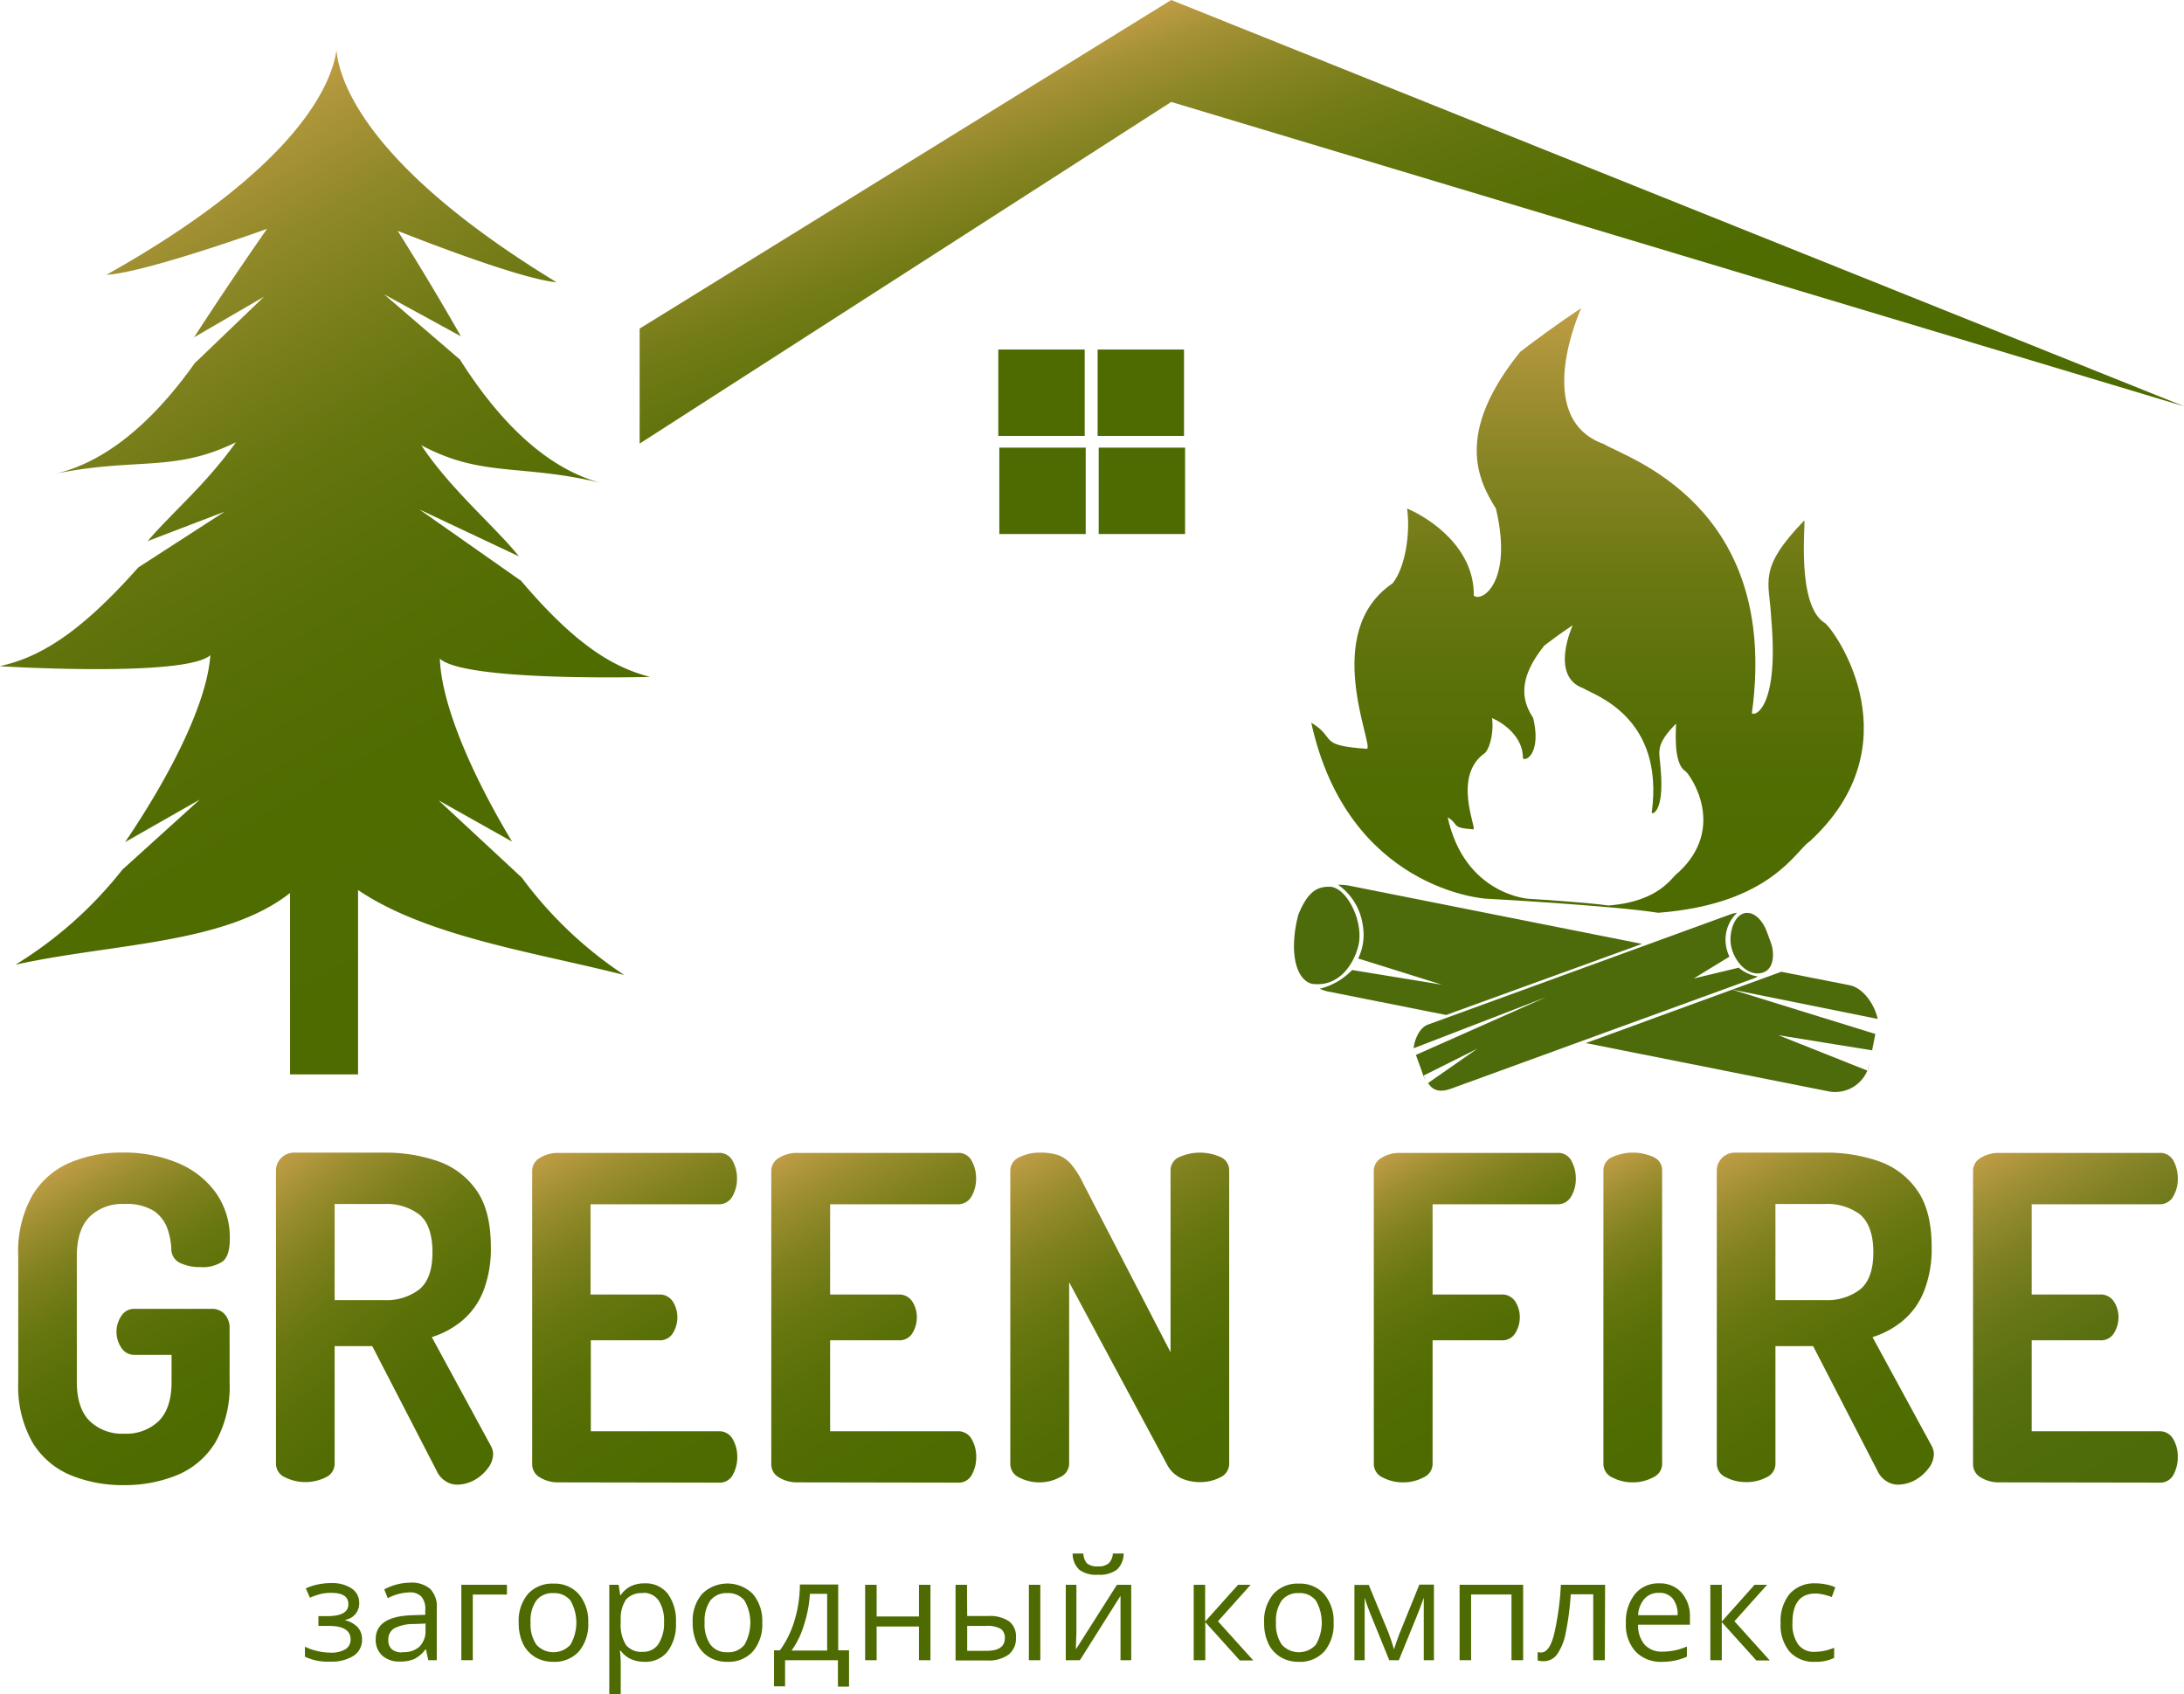 <?xml version="1.0" encoding="UTF-8"?> <svg xmlns="http://www.w3.org/2000/svg" xmlns:xlink="http://www.w3.org/1999/xlink" id="Слой_1" data-name="Слой 1" viewBox="0 0 324.37 251.64"> <defs> <style>.cls-1{fill:#4d6b00;}.cls-2{fill:url(#Безымянный_градиент_44);}.cls-3{fill:url(#Безымянный_градиент_44-2);}.cls-4{fill:url(#Безымянный_градиент_44-3);}.cls-5{fill:url(#Безымянный_градиент_44-4);}.cls-6{fill:url(#Безымянный_градиент_44-5);}.cls-7{fill:url(#Безымянный_градиент_44-6);}.cls-8{fill:url(#Безымянный_градиент_44-7);}.cls-9{fill:url(#Безымянный_градиент_44-8);}.cls-10{fill:url(#Безымянный_градиент_47);}.cls-11{fill:url(#Безымянный_градиент_34);}.cls-12{fill:#4d6b0a;}.cls-13{fill:url(#Безымянный_градиент_30);}.cls-14{fill:url(#Безымянный_градиент_36);}</style> <linearGradient id="Безымянный_градиент_44" x1="51.17" y1="207.29" x2="75.35" y2="249.16" gradientUnits="userSpaceOnUse"> <stop offset="0" stop-color="#bf9d45"></stop> <stop offset="0.01" stop-color="#bb9b43"></stop> <stop offset="0.13" stop-color="#9a8d2e"></stop> <stop offset="0.26" stop-color="#7e801d"></stop> <stop offset="0.4" stop-color="#687710"></stop> <stop offset="0.56" stop-color="#597007"></stop> <stop offset="0.74" stop-color="#506c02"></stop> <stop offset="1" stop-color="#4d6b00"></stop> </linearGradient> <linearGradient id="Безымянный_градиент_44-2" x1="82.21" y1="207.97" x2="117.71" y2="250.28" xlink:href="#Безымянный_градиент_44"></linearGradient> <linearGradient id="Безымянный_градиент_44-3" x1="125.11" y1="204.23" x2="152.82" y2="252.22" xlink:href="#Безымянный_градиент_44"></linearGradient> <linearGradient id="Безымянный_градиент_44-4" x1="160.62" y1="204.23" x2="188.33" y2="252.22" xlink:href="#Безымянный_градиент_44"></linearGradient> <linearGradient id="Безымянный_градиент_44-5" x1="197.01" y1="203.78" x2="225.07" y2="252.39" xlink:href="#Безымянный_градиент_44"></linearGradient> <linearGradient id="Безымянный_градиент_44-6" x1="249.97" y1="204.32" x2="272.11" y2="242.67" xlink:href="#Безымянный_градиент_44"></linearGradient> <linearGradient id="Безымянный_градиент_44-7" x1="276.17" y1="208.9" x2="298.31" y2="247.24" xlink:href="#Безымянный_градиент_44"></linearGradient> <linearGradient id="Безымянный_градиент_44-8" x1="300.03" y1="204.55" x2="327.96" y2="252.94" xlink:href="#Безымянный_градиент_44"></linearGradient> <linearGradient id="Безымянный_градиент_47" x1="339.11" y1="204.23" x2="366.81" y2="252.22" gradientUnits="userSpaceOnUse"> <stop offset="0" stop-color="#bf9d45"></stop> <stop offset="0.01" stop-color="#bb9b43"></stop> <stop offset="0.13" stop-color="#9a8d32"></stop> <stop offset="0.26" stop-color="#7e8023"></stop> <stop offset="0.4" stop-color="#687718"></stop> <stop offset="0.56" stop-color="#597010"></stop> <stop offset="0.74" stop-color="#506c0b"></stop> <stop offset="1" stop-color="#4d6b0a"></stop> </linearGradient> <linearGradient id="Безымянный_градиент_34" x1="185.22" y1="-4.1" x2="222.21" y2="97.52" gradientUnits="userSpaceOnUse"> <stop offset="0" stop-color="#bf9d45"></stop> <stop offset="0.05" stop-color="#a69236"></stop> <stop offset="0.13" stop-color="#8a8625"></stop> <stop offset="0.21" stop-color="#747c17"></stop> <stop offset="0.31" stop-color="#62740d"></stop> <stop offset="0.43" stop-color="#566f05"></stop> <stop offset="0.59" stop-color="#4f6c01"></stop> <stop offset="1" stop-color="#4d6b00"></stop> </linearGradient> <linearGradient id="Безымянный_градиент_30" x1="280.49" y1="78.19" x2="280.49" y2="167.95" gradientUnits="userSpaceOnUse"> <stop offset="0" stop-color="#bf9d45"></stop> <stop offset="0.1" stop-color="#a79236"></stop> <stop offset="0.26" stop-color="#868423"></stop> <stop offset="0.43" stop-color="#6d7913"></stop> <stop offset="0.61" stop-color="#5b7109"></stop> <stop offset="0.79" stop-color="#506d02"></stop> <stop offset="1" stop-color="#4d6b00"></stop> </linearGradient> <linearGradient id="Безымянный_градиент_36" x1="52.23" y1="64.37" x2="122.41" y2="185.93" gradientUnits="userSpaceOnUse"> <stop offset="0" stop-color="#bf9d45"></stop> <stop offset="0.04" stop-color="#af963b"></stop> <stop offset="0.14" stop-color="#918929"></stop> <stop offset="0.25" stop-color="#787e1a"></stop> <stop offset="0.36" stop-color="#65750e"></stop> <stop offset="0.5" stop-color="#576f06"></stop> <stop offset="0.68" stop-color="#4f6c01"></stop> <stop offset="1" stop-color="#4d6b00"></stop> </linearGradient> </defs> <g id="b81af528-dc8d-481c-8293-c1b2db65cd07"> <path class="cls-1" d="M93.26,272.46c2.13,0,3.19-.58,3.19-1.76S95.59,269,93.87,269a7,7,0,0,0-1.44.14,11.37,11.37,0,0,0-1.69.58l-.61-1.39a9.24,9.24,0,0,1,3.81-.78,5.16,5.16,0,0,1,3,.8,2.51,2.51,0,0,1,1.12,2.17A2.45,2.45,0,0,1,96,273v.08a3.81,3.81,0,0,1,1.89,1.08,2.67,2.67,0,0,1,.59,1.76,2.79,2.79,0,0,1-1.26,2.43,6.07,6.07,0,0,1-3.47.86,7.82,7.82,0,0,1-3.75-.73V277a9,9,0,0,0,3.79.88,4,4,0,0,0,2.23-.51,1.65,1.65,0,0,0,.76-1.46c0-1.31-1.06-2-3.19-2H92v-1.45Z" transform="translate(-44.71 -32.44)"></path> <path class="cls-1" d="M108.32,279l-.34-1.6h-.08a4.75,4.75,0,0,1-1.68,1.43,5.11,5.11,0,0,1-2.09.37,3.75,3.75,0,0,1-2.62-.86,3.14,3.14,0,0,1-1-2.45q0-3.4,5.45-3.57l1.91-.06v-.7a2.84,2.84,0,0,0-.57-2,2.35,2.35,0,0,0-1.82-.63,7.46,7.46,0,0,0-3.18.86l-.52-1.3a8.2,8.2,0,0,1,3.8-1,4.27,4.27,0,0,1,3,.9,3.69,3.69,0,0,1,1,2.86V279Zm-3.85-1.2A3.47,3.47,0,0,0,107,277a3.27,3.27,0,0,0,.91-2.44v-1l-1.71.07a6.2,6.2,0,0,0-2.92.63,1.91,1.91,0,0,0-.9,1.74,1.78,1.78,0,0,0,.56,1.41A2.31,2.31,0,0,0,104.47,277.84Z" transform="translate(-44.71 -32.44)"></path> <path class="cls-1" d="M120,269.25h-5.07V279h-1.7V267.8H120Z" transform="translate(-44.71 -32.44)"></path> <path class="cls-1" d="M132.07,273.41a6.21,6.21,0,0,1-1.38,4.29,4.89,4.89,0,0,1-3.83,1.54,5.07,5.07,0,0,1-2.67-.7,4.74,4.74,0,0,1-1.81-2,7.1,7.1,0,0,1-.63-3.09,6.17,6.17,0,0,1,1.37-4.28,4.84,4.84,0,0,1,3.81-1.54,4.76,4.76,0,0,1,3.75,1.57A6.16,6.16,0,0,1,132.07,273.41Zm-8.56,0a5.37,5.37,0,0,0,.86,3.28,3.41,3.41,0,0,0,5.07,0,6.58,6.58,0,0,0,0-6.54,3.05,3.05,0,0,0-2.56-1.11,3,3,0,0,0-2.52,1.1A5.26,5.26,0,0,0,123.51,273.41Z" transform="translate(-44.71 -32.44)"></path> <path class="cls-1" d="M140.43,279.24a4.83,4.83,0,0,1-2-.4,3.77,3.77,0,0,1-1.53-1.25h-.12a15.53,15.53,0,0,1,.12,1.87v4.62h-1.7V267.8h1.39l.23,1.54h.08a4,4,0,0,1,1.53-1.34,4.7,4.7,0,0,1,2-.41,4.15,4.15,0,0,1,3.45,1.53,6.74,6.74,0,0,1,1.22,4.29,6.65,6.65,0,0,1-1.24,4.3A4.15,4.15,0,0,1,140.43,279.24Zm-.24-10.2a3.06,3.06,0,0,0-2.5.95,5,5,0,0,0-.79,3v.38a5.67,5.67,0,0,0,.79,3.39,3,3,0,0,0,2.54,1,2.65,2.65,0,0,0,2.28-1.18,5.6,5.6,0,0,0,.82-3.25,5.41,5.41,0,0,0-.82-3.23A2.71,2.71,0,0,0,140.19,269Z" transform="translate(-44.71 -32.44)"></path> <path class="cls-1" d="M157.92,273.41a6.17,6.17,0,0,1-1.39,4.29,4.85,4.85,0,0,1-3.82,1.54,5.08,5.08,0,0,1-2.68-.7,4.66,4.66,0,0,1-1.8-2,7,7,0,0,1-.64-3.09,6.17,6.17,0,0,1,1.38-4.28,5.37,5.37,0,0,1,7.56,0A6.16,6.16,0,0,1,157.92,273.41Zm-8.56,0a5.3,5.3,0,0,0,.86,3.28,3,3,0,0,0,2.53,1.13,3,3,0,0,0,2.54-1.13,6.65,6.65,0,0,0,0-6.54,3.05,3.05,0,0,0-2.56-1.11,3,3,0,0,0-2.52,1.1A5.26,5.26,0,0,0,149.36,273.41Z" transform="translate(-44.71 -32.44)"></path> <path class="cls-1" d="M170.81,282.92h-1.65V279h-7.85v3.88h-1.64v-5.35h.88a14.67,14.67,0,0,0,2.15-4.38,18.72,18.72,0,0,0,.81-5.39h5.69v9.77h1.61Zm-3.25-5.35v-8.43H165a18.56,18.56,0,0,1-.88,4.61,12.71,12.71,0,0,1-1.85,3.82Z" transform="translate(-44.71 -32.44)"></path> <path class="cls-1" d="M174.91,267.8v4.71h6.29V267.8h1.7V279h-1.7V274h-6.29V279H173.2V267.8Z" transform="translate(-44.71 -32.44)"></path> <path class="cls-1" d="M188.36,272.44h3.07a5.15,5.15,0,0,1,3.17.8,2.8,2.8,0,0,1,1,2.37,3.07,3.07,0,0,1-1.09,2.56,5.08,5.08,0,0,1-3.21.87h-4.67V267.8h1.7Zm0,1.47v3.7h2.88c1.81,0,2.71-.63,2.71-1.9a1.57,1.57,0,0,0-.62-1.37,3.92,3.92,0,0,0-2.14-.43ZM199.22,279h-1.7V267.8h1.7Z" transform="translate(-44.71 -32.44)"></path> <path class="cls-1" d="M204.58,267.8v7.13l-.07,1.86,0,.59,6.09-9.58h2.12V279h-1.59v-6.87l0-1.36,0-1.33L205.1,279H203V267.8Zm3.21-1.49a4.25,4.25,0,0,1-2.77-.73,3.28,3.28,0,0,1-1-2.42h1.6a2.25,2.25,0,0,0,.56,1.49,2.46,2.46,0,0,0,1.63.42,2.31,2.31,0,0,0,1.56-.45,2.18,2.18,0,0,0,.62-1.46h1.61a3.32,3.32,0,0,1-1,2.39A4.31,4.31,0,0,1,207.79,266.31Z" transform="translate(-44.71 -32.44)"></path> <path class="cls-1" d="M228.59,267.8h1.87l-4.86,5.42,5.25,5.82h-2l-5.13-5.69V279H222V267.8h1.7v5.46Z" transform="translate(-44.71 -32.44)"></path> <path class="cls-1" d="M242.78,273.41a6.21,6.21,0,0,1-1.38,4.29,4.87,4.87,0,0,1-3.83,1.54,5.07,5.07,0,0,1-2.67-.7,4.74,4.74,0,0,1-1.81-2,7.1,7.1,0,0,1-.63-3.09,6.22,6.22,0,0,1,1.37-4.28,4.85,4.85,0,0,1,3.82-1.54,4.75,4.75,0,0,1,3.74,1.57A6.16,6.16,0,0,1,242.78,273.41Zm-8.56,0a5.37,5.37,0,0,0,.86,3.28,3.41,3.41,0,0,0,5.07,0,6.58,6.58,0,0,0,0-6.54,3,3,0,0,0-2.56-1.11,3,3,0,0,0-2.52,1.1A5.26,5.26,0,0,0,234.22,273.41Z" transform="translate(-44.71 -32.44)"></path> <path class="cls-1" d="M251.75,277.4l.32-1,.44-1.21,3-7.41h2.17V279h-1.51v-9.28l-.21.59-.59,1.57-2.9,7.12h-1.43l-2.9-7.14c-.36-.92-.61-1.63-.75-2.14V279h-1.52V267.82H248l2.94,7.13C251.23,275.7,251.5,276.51,251.75,277.4Z" transform="translate(-44.71 -32.44)"></path> <path class="cls-1" d="M263.2,279h-1.71V267.8h9.44V279H269.2v-9.76h-6Z" transform="translate(-44.71 -32.44)"></path> <path class="cls-1" d="M283.06,279h-1.72v-9.79H278a41.62,41.62,0,0,1-.76,5.8,8.21,8.21,0,0,1-1.28,3.14,2.44,2.44,0,0,1-2,1,2.67,2.67,0,0,1-.88-.12V277.8a2,2,0,0,0,.52.06c.78,0,1.41-.83,1.87-2.49a40.74,40.74,0,0,0,1.06-7.57h6.57Z" transform="translate(-44.71 -32.44)"></path> <path class="cls-1" d="M291.56,279.24a5.13,5.13,0,0,1-3.93-1.52,5.86,5.86,0,0,1-1.44-4.21,6.55,6.55,0,0,1,1.34-4.32,4.46,4.46,0,0,1,3.59-1.6,4.27,4.27,0,0,1,3.35,1.39,5.34,5.34,0,0,1,1.23,3.67v1.08H288a4.39,4.39,0,0,0,1,3,3.46,3.46,0,0,0,2.67,1,9.1,9.1,0,0,0,3.58-.76v1.51a8.86,8.86,0,0,1-1.7.56A9.18,9.18,0,0,1,291.56,279.24ZM291.1,269a2.75,2.75,0,0,0-2.15.88,4,4,0,0,0-.95,2.44h5.87a3.72,3.72,0,0,0-.72-2.46A2.49,2.49,0,0,0,291.1,269Z" transform="translate(-44.71 -32.44)"></path> <path class="cls-1" d="M305.3,267.8h1.86l-4.85,5.42,5.25,5.82h-2l-5.13-5.69V279h-1.7V267.8h1.7v5.46Z" transform="translate(-44.71 -32.44)"></path> <path class="cls-1" d="M314.28,279.24a4.79,4.79,0,0,1-3.77-1.5,6.14,6.14,0,0,1-1.34-4.25,6.36,6.36,0,0,1,1.36-4.36,4.89,4.89,0,0,1,3.87-1.54,7.45,7.45,0,0,1,1.62.18,5,5,0,0,1,1.27.41l-.52,1.44a8.45,8.45,0,0,0-1.23-.37,5.51,5.51,0,0,0-1.18-.15q-3.44,0-3.43,4.37a5.19,5.19,0,0,0,.84,3.18,2.89,2.89,0,0,0,2.47,1.11,7.61,7.61,0,0,0,2.88-.61v1.51A6.11,6.11,0,0,1,314.28,279.24Z" transform="translate(-44.71 -32.44)"></path> <path class="cls-2" d="M63.12,253a20.34,20.34,0,0,1-8-1.51,12,12,0,0,1-5.62-4.89,16.92,16.92,0,0,1-2.08-8.95V219a16.92,16.92,0,0,1,2.08-9,12,12,0,0,1,5.59-4.89,19.53,19.53,0,0,1,7.74-1.5,20.75,20.75,0,0,1,8.27,1.54,13.16,13.16,0,0,1,5.66,4.42,11.45,11.45,0,0,1,2.08,6.9c0,1.65-.36,2.76-1.07,3.32a5.3,5.3,0,0,1-3.28.83,7,7,0,0,1-3-.6,2.29,2.29,0,0,1-1.34-2.14,10.07,10.07,0,0,0-.63-3.12,5.35,5.35,0,0,0-2-2.51,7.76,7.76,0,0,0-4.39-1A6.91,6.91,0,0,0,58,213.16q-1.87,1.92-1.88,5.8v18.69q0,3.89,1.88,5.8a6.91,6.91,0,0,0,5.16,1.91,6.94,6.94,0,0,0,5.16-1.91q1.88-1.92,1.87-5.8v-4H64.72a2.24,2.24,0,0,1-2-1.07,4.21,4.21,0,0,1-.71-2.35,4.16,4.16,0,0,1,.71-2.34,2.22,2.22,0,0,1,2-1.07H76.11a2.51,2.51,0,0,1,2,.83,3,3,0,0,1,.7,2v8a16.92,16.92,0,0,1-2.08,8.95,12,12,0,0,1-5.66,4.89A20.55,20.55,0,0,1,63.12,253Z" transform="translate(-44.71 -32.44)"></path> <path class="cls-3" d="M112.56,252.93a3.13,3.13,0,0,1-1.71-.54,3.48,3.48,0,0,1-1.3-1.54L100,232.36H94.41v17.49a2.22,2.22,0,0,1-1.34,2,6.78,6.78,0,0,1-6,0,2.2,2.2,0,0,1-1.37-2V206.3a2.61,2.61,0,0,1,.77-1.88,2.67,2.67,0,0,1,2-.8h13.27a23.77,23.77,0,0,1,8,1.27,11.58,11.58,0,0,1,5.73,4.32c1.43,2,2.14,4.84,2.14,8.41a17.24,17.24,0,0,1-1.13,6.6,11.07,11.07,0,0,1-3.12,4.35,13.3,13.3,0,0,1-4.52,2.45l8.84,16.28a2.27,2.27,0,0,1,.2.57,2.11,2.11,0,0,1,.07.5,3.61,3.61,0,0,1-.8,2.15,6.32,6.32,0,0,1-2,1.74A5.42,5.42,0,0,1,112.56,252.93ZM94.41,225.52h7.37a7.94,7.94,0,0,0,5.22-1.6c1.3-1.08,1.94-2.91,1.94-5.5s-.64-4.54-1.94-5.59a8,8,0,0,0-5.22-1.58H94.41Z" transform="translate(-44.71 -32.44)"></path> <path class="cls-4" d="M127.57,252.59a5.06,5.06,0,0,1-2.61-.7,2.23,2.23,0,0,1-1.21-2V206.36a2.23,2.23,0,0,1,1.21-2,5.06,5.06,0,0,1,2.61-.7h23.85a2.2,2.2,0,0,1,2.11,1.2,5.33,5.33,0,0,1,.64,2.55,5.23,5.23,0,0,1-.7,2.75,2.27,2.27,0,0,1-2.05,1.13h-19v13.4h10.19a2.32,2.32,0,0,1,2,1,4.27,4.27,0,0,1,.7,2.45,4.45,4.45,0,0,1-.63,2.24,2.25,2.25,0,0,1-2.11,1.11H132.46V245h19a2.27,2.27,0,0,1,2.05,1.13,5.23,5.23,0,0,1,.7,2.75,5.36,5.36,0,0,1-.64,2.55,2.2,2.2,0,0,1-2.11,1.2Z" transform="translate(-44.71 -32.44)"></path> <path class="cls-5" d="M163.08,252.59a5.06,5.06,0,0,1-2.61-.7,2.23,2.23,0,0,1-1.21-2V206.36a2.23,2.23,0,0,1,1.21-2,5.06,5.06,0,0,1,2.61-.7h23.85a2.2,2.2,0,0,1,2.11,1.2,5.33,5.33,0,0,1,.64,2.55,5.23,5.23,0,0,1-.7,2.75,2.26,2.26,0,0,1-2,1.13H168v13.4h10.18a2.33,2.33,0,0,1,2,1,4.27,4.27,0,0,1,.7,2.45,4.45,4.45,0,0,1-.63,2.24,2.25,2.25,0,0,1-2.12,1.11H168V245h19a2.26,2.26,0,0,1,2,1.13,5.23,5.23,0,0,1,.7,2.75,5.36,5.36,0,0,1-.64,2.55,2.2,2.2,0,0,1-2.11,1.2Z" transform="translate(-44.71 -32.44)"></path> <path class="cls-6" d="M199.13,252.59a6.45,6.45,0,0,1-3-.7,2.22,2.22,0,0,1-1.37-2V206.36a2.18,2.18,0,0,1,1.37-2.07,6.69,6.69,0,0,1,3-.67,8.85,8.85,0,0,1,2.64.33,4.64,4.64,0,0,1,1.95,1.31,12.84,12.84,0,0,1,1.9,3l12.94,25V206.3a2.13,2.13,0,0,1,1.37-2.05,7.46,7.46,0,0,1,6,0,2.14,2.14,0,0,1,1.34,2.05v43.55a2.22,2.22,0,0,1-1.34,2,6.4,6.4,0,0,1-3,.7,6.74,6.74,0,0,1-2.85-.6,4.61,4.61,0,0,1-2.11-2.14l-14.47-26.94v26.94a2.22,2.22,0,0,1-1.34,2A6.36,6.36,0,0,1,199.13,252.59Z" transform="translate(-44.71 -32.44)"></path> <path class="cls-7" d="M253.13,252.59a6.38,6.38,0,0,1-3-.7,2.21,2.21,0,0,1-1.38-2V206.36a2.23,2.23,0,0,1,1.21-2,5.06,5.06,0,0,1,2.61-.7H276a2.19,2.19,0,0,1,2.11,1.2,5.33,5.33,0,0,1,.64,2.55,5.13,5.13,0,0,1-.7,2.75,2.26,2.26,0,0,1-2,1.13H257.48v13.4h10.25a2.33,2.33,0,0,1,2,1,4.27,4.27,0,0,1,.7,2.45,4.37,4.37,0,0,1-.64,2.24,2.24,2.24,0,0,1-2.11,1.11H257.48v18.36a2.2,2.2,0,0,1-1.34,2A6.36,6.36,0,0,1,253.13,252.59Z" transform="translate(-44.71 -32.44)"></path> <path class="cls-8" d="M287.23,252.59a6.41,6.41,0,0,1-3-.7,2.21,2.21,0,0,1-1.38-2V206.3a2.14,2.14,0,0,1,1.38-2.05,7.43,7.43,0,0,1,6,0,2.13,2.13,0,0,1,1.34,2.05v43.55a2.2,2.2,0,0,1-1.34,2A6.36,6.36,0,0,1,287.23,252.59Z" transform="translate(-44.71 -32.44)"></path> <path class="cls-9" d="M326.56,252.93a3.13,3.13,0,0,1-1.71-.54,3.5,3.5,0,0,1-1.31-1.54L314,232.36H308.4v17.49a2.22,2.22,0,0,1-1.34,2,6.37,6.37,0,0,1-3,.7,6.44,6.44,0,0,1-3-.7,2.22,2.22,0,0,1-1.37-2V206.3a2.65,2.65,0,0,1,.77-1.88,2.68,2.68,0,0,1,2-.8h13.27a23.78,23.78,0,0,1,8,1.27,11.51,11.51,0,0,1,5.72,4.32c1.43,2,2.15,4.84,2.15,8.41a17,17,0,0,1-1.14,6.6,11.07,11.07,0,0,1-3.12,4.35,13.12,13.12,0,0,1-4.52,2.45l8.85,16.28a3.49,3.49,0,0,1,.2.57,2.67,2.67,0,0,1,.06.5,3.55,3.55,0,0,1-.8,2.15,6.38,6.38,0,0,1-2,1.74A5.45,5.45,0,0,1,326.56,252.93ZM308.4,225.52h7.37a8,8,0,0,0,5.23-1.6q1.94-1.62,1.94-5.5T321,212.83a8.08,8.08,0,0,0-5.23-1.58H308.4Z" transform="translate(-44.71 -32.44)"></path> <path class="cls-10" d="M341.56,252.59a5.11,5.11,0,0,1-2.61-.7,2.24,2.24,0,0,1-1.2-2V206.36a2.24,2.24,0,0,1,1.2-2,5.11,5.11,0,0,1,2.61-.7h23.86a2.21,2.21,0,0,1,2.11,1.2,5.44,5.44,0,0,1,.63,2.55,5.13,5.13,0,0,1-.7,2.75,2.25,2.25,0,0,1-2,1.13h-19v13.4h10.18a2.32,2.32,0,0,1,2,1,4.28,4.28,0,0,1,.71,2.45,4.46,4.46,0,0,1-.64,2.24,2.24,2.24,0,0,1-2.11,1.11H346.46V245h19a2.25,2.25,0,0,1,2,1.13,5.13,5.13,0,0,1,.7,2.75,5.47,5.47,0,0,1-.63,2.55,2.21,2.21,0,0,1-2.11,1.2Z" transform="translate(-44.71 -32.44)"></path> <g id="дом"> <rect class="cls-1" x="163.02" y="51.91" width="12.83" height="12.83"></rect> <rect class="cls-1" x="148.27" y="51.91" width="12.83" height="12.83"></rect> <rect class="cls-1" x="163.18" y="66.48" width="12.83" height="12.83"></rect> <rect class="cls-1" x="148.42" y="66.48" width="12.83" height="12.83"></rect> <polygon class="cls-11" points="324.37 60.34 173.95 0 95 48.8 95 65.88 173.95 15.14 324.37 60.34"></polygon> </g> <g id="костер"> <g id="полено"> <path class="cls-12" d="M322.35,190.43a5.51,5.51,0,0,1-.3,1Z" transform="translate(-44.71 -32.44)"></path> <path class="cls-12" d="M236.89,172.87a18.81,18.81,0,0,1,.66-4.62c1.48-3.59,2.91-4.12,4.61-4.12,2.53,0,5.11,5.13,4.32,8.66-.51,2.26-2.53,6.24-6.75,5.78C238.52,178.43,236.88,176.94,236.89,172.87Z" transform="translate(-44.71 -32.44)"></path> <path class="cls-12" d="M259.49,183.18l-17.7-3.52a8.15,8.15,0,0,1-1.08-.37,10.06,10.06,0,0,0,4.82-2.79l13.35,2.18-12.45-3.89a8.12,8.12,0,0,0,.69-4.88,8.85,8.85,0,0,0-3.69-6.08,11.08,11.08,0,0,1,1.49.11l42.56,8.46,1.11.22" transform="translate(-44.71 -32.44)"></path> <path class="cls-12" d="M309.26,176.76l10.16,2c2.09.42,3.76,3,4.16,5l-21.67-4.37L323.24,186l-.48,2.43-13.93-2.25,13.22,5.26a5.18,5.18,0,0,1-5.76,3.08l-36.05-7.17" transform="translate(-44.71 -32.44)"></path> </g> <g id="полено-2" data-name="полено"> <path class="cls-12" d="M256.11,192.19a3.32,3.32,0,0,0,.29.6l-.54-1.3Z" transform="translate(-44.71 -32.44)"></path> <path class="cls-12" d="M307.72,172.43l-.63-1.71c-.54-1.48-1.86-3-3.29-2.66s-2.13,2.42-2.08,4.09c.09,2.61,2.51,5.67,5,4.66C308.17,176.22,308.29,174,307.72,172.43Z" transform="translate(-44.71 -32.44)"></path> <path class="cls-12" d="M302.64,175.88l.29.28-6.67,1.6,5.31-3.25a5.76,5.76,0,0,1-.58-2.33A5.5,5.5,0,0,1,302.7,168a4.51,4.51,0,0,0-.92.21l-45,16.4c-1.26.46-2,2.25-2.11,3.51l19.64-7.58L255,189.11l1.12,3.08,8-4-7.31,5.09c.79,1.29,2,1.36,3.47.82l45-16.39a5,5,0,0,0,.52-.25A5.8,5.8,0,0,1,302.64,175.88Z" transform="translate(-44.71 -32.44)"></path> </g> <path class="cls-13" d="M315.79,125c-4.4-2.59-2.85-15.26-3.11-15.26-7,7.24-5.17,9-4.91,14.48,1.29,14.49-3.11,14.75-2.85,14,4.14-30.78-18.62-37.76-22-39.83-10.87-3.88-3.37-20.18-3.37-20.18s-3.62,2.33-9.05,6.47c-9.83,12.16-6.21,19.14-3.62,23.28,2.59,10.86-2.07,14-3.28,12.93.09-7-6.29-11.38-9.91-12.93.52,3.62-.26,8.79-2.16,11.12-10.69,7.24-2.75,24.05-3.79,24.57-7.5-.52-4.4-1.55-8.28-3.88,5.44,24.83,25.87,26.13,25.87,26.13S284,166.91,291,168c16.81-1.3,20.43-9.32,22.5-10.61C329,143.11,317.6,126.56,315.79,125ZM294,162c-1,.6-2.63,4.32-10.42,4.92-3.24-.48-11.86-1-11.86-1s-9.47-.6-12-12.1c1.79,1.08.36,1.55,3.83,1.79.48-.24-3.19-8,1.76-11.38.88-1.08,1.24-3.47,1-5.15,1.67.72,4.63,2.76,4.59,6,.56.48,2.72-1,1.52-6-1.2-1.92-2.88-5.15,1.67-10.78,2.52-1.92,4.2-3,4.2-3s-3.48,7.55,1.56,9.35c1.55,1,12.1,4.19,10.18,18.45-.12.36,1.92.24,1.32-6.47-.12-2.52-1-3.36,2.27-6.71.12,0-.6,5.87,1.44,7.07C295.87,147.71,301.14,155.37,294,162Z" transform="translate(-44.71 -32.44)"></path> </g> <path class="cls-14" d="M122.22,162.79l0,0-12.37-11.49,10.91,6.13h0c-6.17-10.27-10.49-20.49-10.72-27.17,3.73,3.47,31.22,2.71,31.22,2.71-5.53-1.43-11.13-4.79-19.25-14.38l0,.05L107,108.1l14.85,7,0,.06c-3.42-4.35-10.15-9.93-14.57-16.6,9,4.82,14.64,2.73,26.53,5.56-8.82-2.4-15.84-10.42-20.87-18.41l0,.06-11.19-9.62,11.4,6.23.08.13c-4.67-8.25-9.46-15.79-9.46-15.79s17.8,7.14,23.6,7.64C99.22,57.21,95.11,44.6,94.68,39.88v0h0c-.65,4.72-5.3,17.18-34.16,33.37,5.81-.31,23.85-6.82,23.85-6.82s-5.24,7.45-10.91,16.22l0-.07L83.93,76.5,73.75,86.27l0-.06c-5.22,7.4-12.26,14.56-20.71,16.56,12-2.42,17.54-.14,26.72-4.65-4.6,6.43-9.67,10.58-13.2,14.78l.09-.1,11.42-4.37-12.82,8.28,0,0c-8.92,10.06-14.83,13.39-20.6,14.67,0,0,27.45,1.7,31.3-1.63-.48,6.91-5.67,17.45-12.72,27.84l.08-.1,11.08-6.31L62.88,161.6l0,0A60,60,0,0,1,47,175.71c14.37-3.18,31.09-3,40.79-10.65V192H97.89V164.62c10.31,7,26.76,9.34,39.55,12.63A59.84,59.84,0,0,1,122.22,162.79Z" transform="translate(-44.71 -32.44)"></path> </g> </svg> 